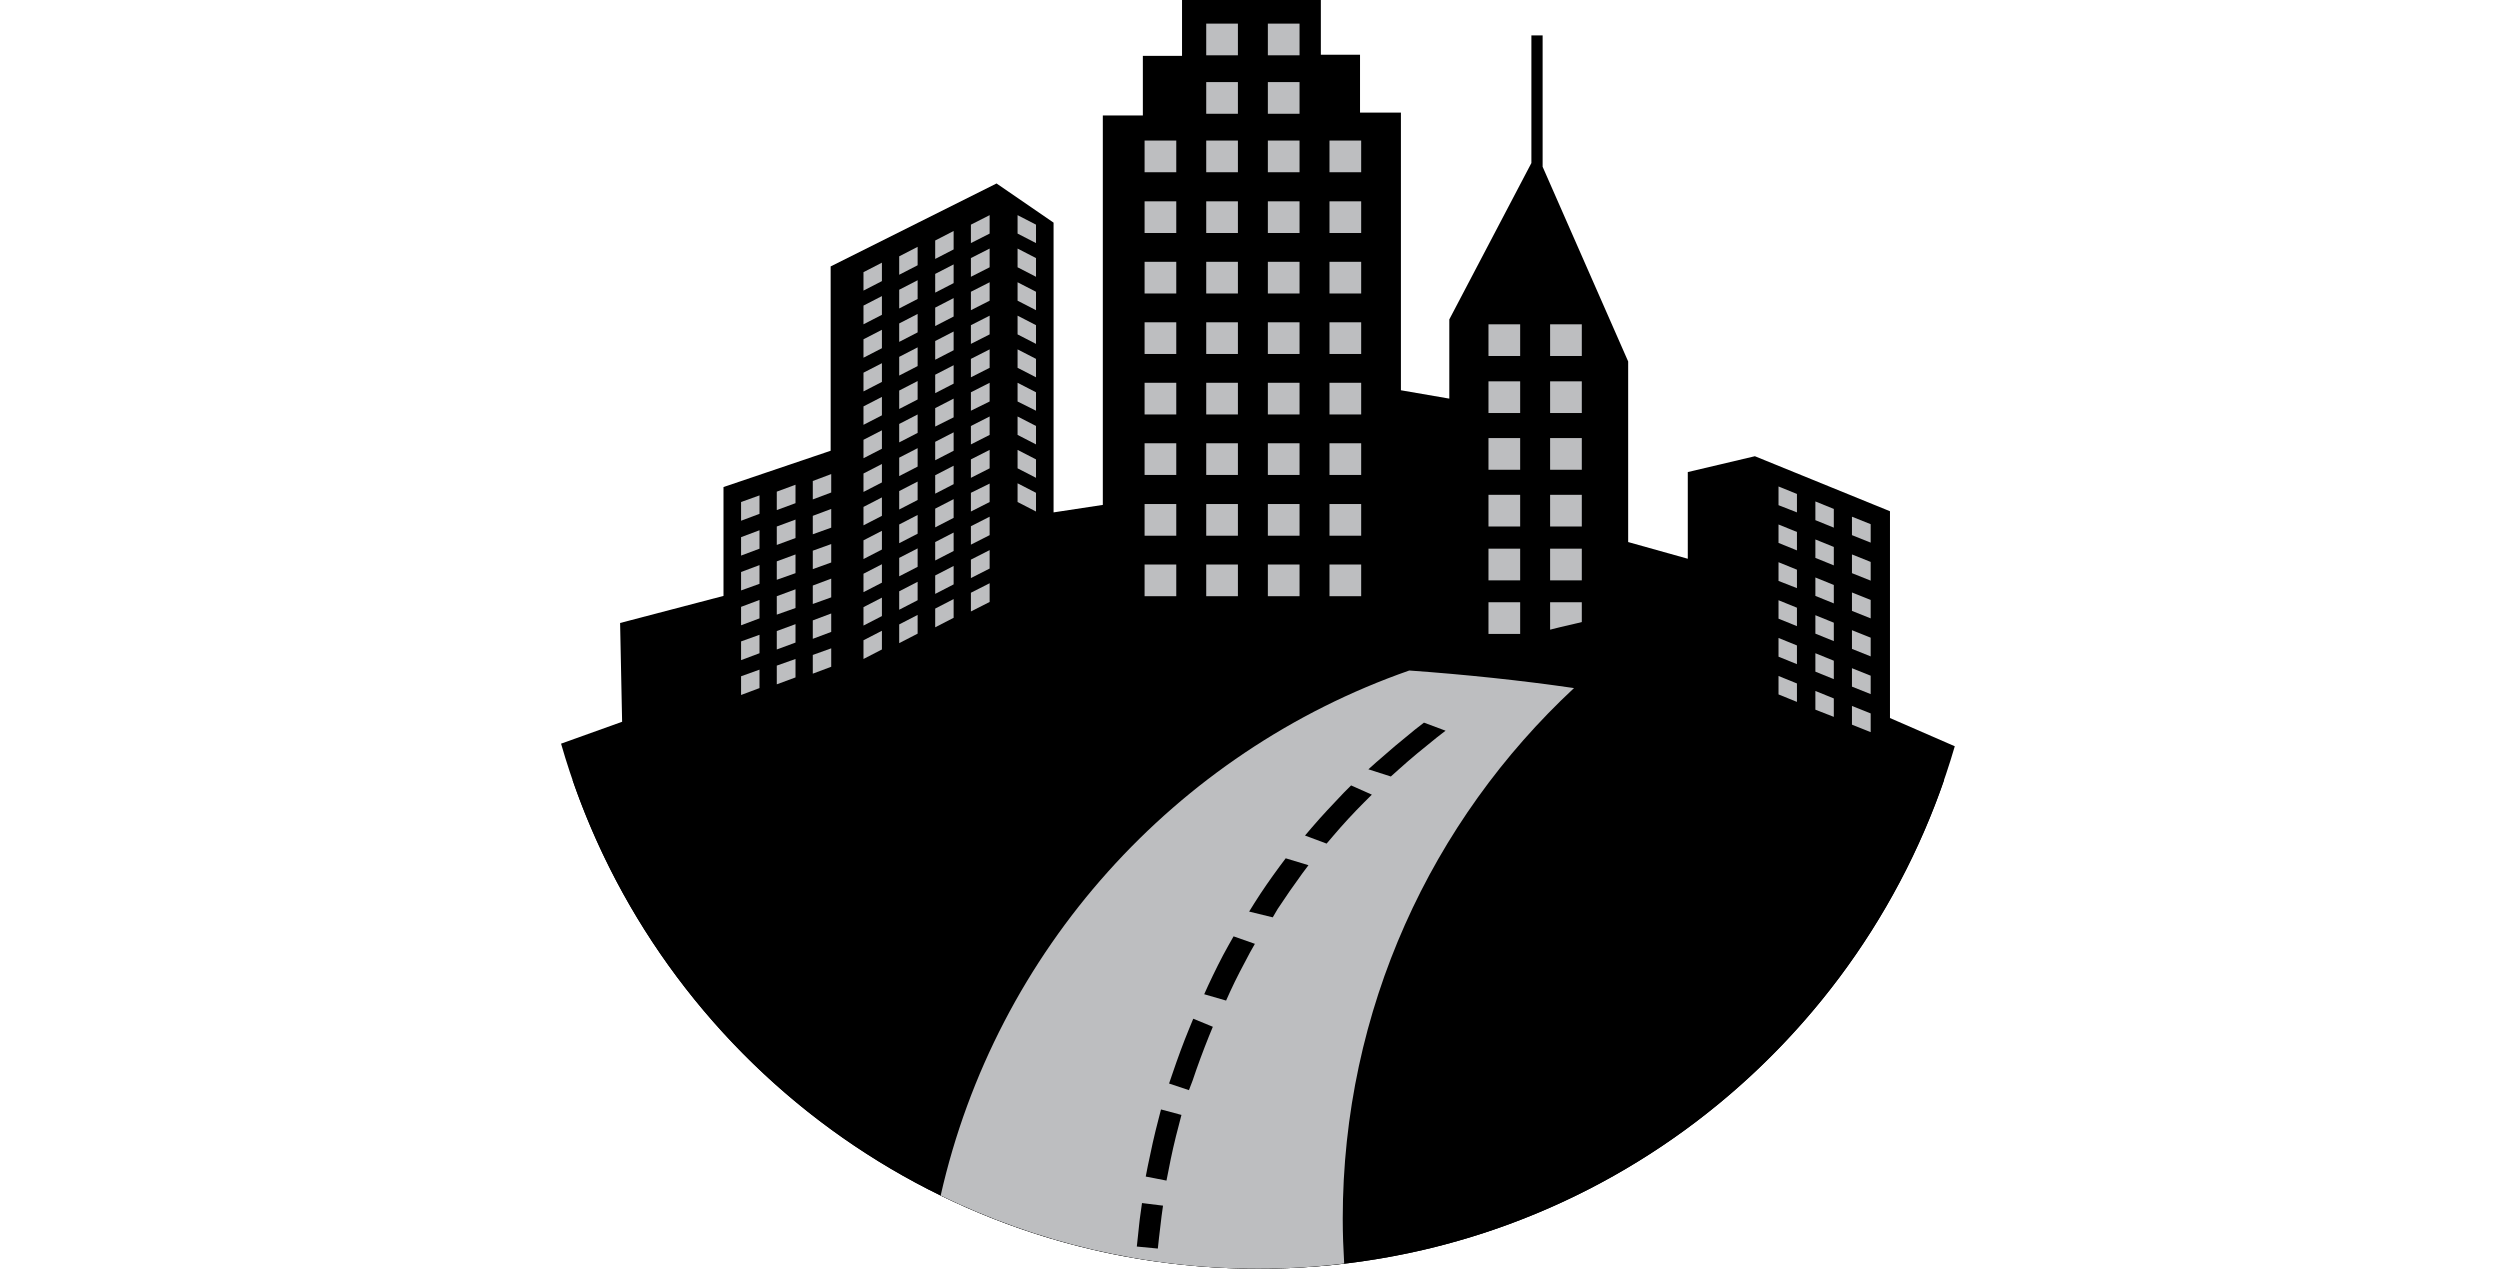 <?xml version="1.0" encoding="UTF-8"?> <!-- Generator: Adobe Illustrator 23.0.6, SVG Export Plug-In . SVG Version: 6.00 Build 0) --> <svg xmlns="http://www.w3.org/2000/svg" xmlns:xlink="http://www.w3.org/1999/xlink" id="Layer_1" x="0px" y="0px" viewBox="0 0 868 440.5" style="enable-background:new 0 0 868 440.5;" xml:space="preserve"> <style type="text/css"> .st0{clip-path:url(#SVGID_2_);} .st1{fill:#BDBEC0;} .st2{clip-path:url(#SVGID_4_);} .st3{clip-path:url(#SVGID_6_);fill:#BDBEC0;} .st4{clip-path:url(#SVGID_8_);} .st5{clip-path:url(#SVGID_10_);} .st6{clip-path:url(#SVGID_12_);} </style> <g> <g> <defs> <rect id="SVGID_1_" x="194.8" width="483.9" height="440.5"></rect> </defs> <clipPath id="SVGID_2_"> <use xlink:href="#SVGID_1_" style="overflow:visible;"></use> </clipPath> <path class="st0" d="M436.9,440.5c114.6,0,211.3-76.6,241.8-181.4l-22.5-9.8v-71.8l-46.9-19.1l-23.3,5.5V194l-20.7-5.8v-62.7 l-29.7-67.6V12.3h-3.9v44.3l-28.5,54.3v27.5l-16.8-2.9V39.1h-14.2V19h-13.6V0h-48.2v19.4h-13.6v20.7h-13.9v135.2l-17.1,2.6V77.3 L346,63.7l-57.6,28.8v64l-37.2,12.6v37.8l-35.9,9.4l0.7,34.3c0,0-10.1,3.6-21.2,7.6C225,363.5,322,440.5,436.9,440.5"></path> </g> </g> <rect x="418.8" y="8.2" class="st1" width="11" height="11"></rect> <rect x="440.2" y="8.2" class="st1" width="11" height="11"></rect> <rect x="516.8" y="112.6" class="st1" width="11" height="11"></rect> <rect x="538.2" y="112.6" class="st1" width="11" height="11"></rect> <rect x="516.8" y="132.4" class="st1" width="11" height="11"></rect> <rect x="538.2" y="132.4" class="st1" width="11" height="11"></rect> <rect x="516.8" y="152.1" class="st1" width="11" height="11"></rect> <rect x="538.2" y="152.1" class="st1" width="11" height="11"></rect> <rect x="516.8" y="171.8" class="st1" width="11" height="11"></rect> <rect x="538.2" y="171.8" class="st1" width="11" height="11"></rect> <rect x="516.8" y="190.5" class="st1" width="11" height="11"></rect> <rect x="538.2" y="190.5" class="st1" width="11" height="11"></rect> <rect x="516.8" y="209.1" class="st1" width="11" height="11"></rect> <rect x="538.2" y="209.1" class="st1" width="11" height="11"></rect> <rect x="418.8" y="28.5" class="st1" width="11" height="11"></rect> <rect x="440.2" y="28.5" class="st1" width="11" height="11"></rect> <rect x="397.4" y="48.8" class="st1" width="11" height="11"></rect> <rect x="418.8" y="48.8" class="st1" width="11" height="11"></rect> <rect x="440.2" y="48.8" class="st1" width="11" height="11"></rect> <rect x="461.6" y="48.8" class="st1" width="11" height="11"></rect> <rect x="397.4" y="69.9" class="st1" width="11" height="11"></rect> <rect x="418.8" y="69.9" class="st1" width="11" height="11"></rect> <rect x="440.2" y="69.9" class="st1" width="11" height="11"></rect> <rect x="461.6" y="69.9" class="st1" width="11" height="11"></rect> <rect x="397.4" y="90.9" class="st1" width="11" height="11"></rect> <rect x="418.8" y="90.9" class="st1" width="11" height="11"></rect> <rect x="440.2" y="90.9" class="st1" width="11" height="11"></rect> <rect x="461.6" y="90.9" class="st1" width="11" height="11"></rect> <rect x="397.4" y="111.9" class="st1" width="11" height="11"></rect> <rect x="418.8" y="111.9" class="st1" width="11" height="11"></rect> <rect x="440.2" y="111.9" class="st1" width="11" height="11"></rect> <rect x="461.6" y="111.9" class="st1" width="11" height="11"></rect> <rect x="397.4" y="132.9" class="st1" width="11" height="11"></rect> <rect x="418.8" y="132.9" class="st1" width="11" height="11"></rect> <rect x="440.2" y="132.9" class="st1" width="11" height="11"></rect> <rect x="461.6" y="132.9" class="st1" width="11" height="11"></rect> <rect x="397.4" y="153.9" class="st1" width="11" height="11"></rect> <rect x="418.8" y="153.9" class="st1" width="11" height="11"></rect> <rect x="440.2" y="153.9" class="st1" width="11" height="11"></rect> <rect x="461.6" y="153.9" class="st1" width="11" height="11"></rect> <rect x="397.4" y="175" class="st1" width="11" height="11"></rect> <rect x="418.8" y="175" class="st1" width="11" height="11"></rect> <rect x="440.2" y="175" class="st1" width="11" height="11"></rect> <rect x="461.6" y="175" class="st1" width="11" height="11"></rect> <rect x="397.4" y="196" class="st1" width="11" height="11"></rect> <rect x="418.8" y="196" class="st1" width="11" height="11"></rect> <rect x="440.2" y="196" class="st1" width="11" height="11"></rect> <rect x="461.6" y="196" class="st1" width="11" height="11"></rect> <polygon class="st1" points="353.3,81.1 359.7,84.4 359.7,78 353.3,74.7 "></polygon> <polygon class="st1" points="337.1,78 337.1,84.4 343.6,81.1 343.6,74.7 "></polygon> <polygon class="st1" points="324.7,83.5 324.7,89.9 331.1,86.6 331.1,80.2 "></polygon> <polygon class="st1" points="312.2,89 312.2,95.4 318.6,92.1 318.6,85.7 "></polygon> <polygon class="st1" points="617.5,175.4 623.9,177.9 623.9,171.5 617.5,168.9 "></polygon> <polygon class="st1" points="630.3,180.6 636.7,183.2 636.7,176.7 630.3,174.1 "></polygon> <polygon class="st1" points="643,185.8 649.5,188.4 649.5,182 643,179.4 "></polygon> <polygon class="st1" points="617.5,188.5 623.9,191.1 623.9,184.7 617.5,182.1 "></polygon> <polygon class="st1" points="630.3,193.7 636.7,196.3 636.7,189.9 630.3,187.3 "></polygon> <polygon class="st1" points="643,199 649.5,201.6 649.5,195.1 643,192.5 "></polygon> <polygon class="st1" points="617.5,201.7 623.9,204.2 623.9,197.8 617.5,195.2 "></polygon> <polygon class="st1" points="630.3,206.9 636.7,209.5 636.7,203.1 630.3,200.5 "></polygon> <polygon class="st1" points="643,212.1 649.5,214.7 649.5,208.3 643,205.7 "></polygon> <polygon class="st1" points="617.5,214.8 623.9,217.4 623.9,211 617.5,208.4 "></polygon> <polygon class="st1" points="630.3,220 636.7,222.6 636.7,216.2 630.3,213.6 "></polygon> <polygon class="st1" points="643,225.3 649.5,227.9 649.5,221.4 643,218.8 "></polygon> <polygon class="st1" points="617.5,228 623.9,230.6 623.9,224.1 617.5,221.5 "></polygon> <polygon class="st1" points="630.3,233.2 636.7,235.8 636.7,229.4 630.3,226.8 "></polygon> <polygon class="st1" points="643,238.4 649.5,241 649.5,234.6 643,232 "></polygon> <polygon class="st1" points="617.5,241.1 623.9,243.7 623.9,237.3 617.5,234.7 "></polygon> <polygon class="st1" points="630.3,246.4 636.7,248.9 636.7,242.5 630.3,239.9 "></polygon> <polygon class="st1" points="643,251.6 649.5,254.2 649.5,247.7 643,245.1 "></polygon> <polygon class="st1" points="299.8,94.5 299.8,100.9 306.2,97.6 306.2,91.2 "></polygon> <polygon class="st1" points="282.2,167 282.2,173.4 288.6,171 288.6,164.6 "></polygon> <polygon class="st1" points="269.7,170.7 269.7,177.1 276.2,174.7 276.2,168.3 "></polygon> <polygon class="st1" points="257.3,174.3 257.3,180.8 263.7,178.4 263.7,172 "></polygon> <polygon class="st1" points="282.2,179.1 282.2,185.5 288.6,183.2 288.6,176.7 "></polygon> <polygon class="st1" points="269.7,182.8 269.7,189.2 276.2,186.8 276.2,180.4 "></polygon> <polygon class="st1" points="257.3,186.5 257.3,192.9 263.7,190.5 263.7,184.1 "></polygon> <polygon class="st1" points="282.2,191.2 282.2,197.6 288.6,195.3 288.6,188.9 "></polygon> <polygon class="st1" points="269.7,194.9 269.7,201.3 276.2,199 276.2,192.5 "></polygon> <polygon class="st1" points="257.3,198.6 257.3,205 263.7,202.7 263.7,196.2 "></polygon> <polygon class="st1" points="282.2,203.3 282.2,209.7 288.6,207.4 288.6,200.9 "></polygon> <polygon class="st1" points="269.7,207 269.7,213.4 276.2,211.1 276.2,204.6 "></polygon> <polygon class="st1" points="257.3,210.7 257.3,217.1 263.7,214.7 263.7,208.3 "></polygon> <polygon class="st1" points="282.2,215.4 282.2,221.8 288.6,219.4 288.6,213 "></polygon> <polygon class="st1" points="269.7,219.1 269.7,225.5 276.2,223.1 276.2,216.7 "></polygon> <polygon class="st1" points="257.3,222.7 257.3,229.2 263.7,226.8 263.7,220.4 "></polygon> <polygon class="st1" points="282.2,227.4 282.2,233.9 288.6,231.5 288.6,225.1 "></polygon> <polygon class="st1" points="269.7,231.1 269.7,237.6 276.2,235.2 276.2,228.8 "></polygon> <polygon class="st1" points="257.3,234.8 257.3,241.3 263.7,238.9 263.7,232.5 "></polygon> <polygon class="st1" points="353.3,92.8 359.7,96.1 359.7,89.6 353.3,86.3 "></polygon> <polygon class="st1" points="337.1,89.6 337.1,96.1 343.6,92.8 343.6,86.3 "></polygon> <polygon class="st1" points="324.7,95.1 324.7,101.6 331.1,98.3 331.1,91.8 "></polygon> <polygon class="st1" points="312.2,100.6 312.2,107.1 318.6,103.8 318.6,97.3 "></polygon> <polygon class="st1" points="299.8,106.1 299.8,112.6 306.2,109.3 306.2,102.8 "></polygon> <polygon class="st1" points="353.3,104.4 359.7,107.7 359.7,101.3 353.3,98 "></polygon> <polygon class="st1" points="337.1,101.3 337.1,107.7 343.6,104.4 343.6,98 "></polygon> <polygon class="st1" points="324.7,106.8 324.7,113.2 331.1,109.9 331.1,103.5 "></polygon> <polygon class="st1" points="312.2,112.3 312.2,118.7 318.6,115.4 318.6,109 "></polygon> <polygon class="st1" points="299.8,117.8 299.8,124.2 306.2,120.9 306.2,114.5 "></polygon> <polygon class="st1" points="353.3,116.1 359.7,119.4 359.7,112.9 353.3,109.6 "></polygon> <polygon class="st1" points="337.1,112.9 337.1,119.4 343.6,116.1 343.6,109.6 "></polygon> <polygon class="st1" points="324.7,118.4 324.7,124.9 331.1,121.6 331.1,115.1 "></polygon> <polygon class="st1" points="312.2,123.9 312.2,130.4 318.6,127.1 318.6,120.6 "></polygon> <polygon class="st1" points="299.8,129.4 299.8,135.9 306.2,132.6 306.2,126.1 "></polygon> <polygon class="st1" points="353.3,127.7 359.7,131 359.7,124.6 353.3,121.3 "></polygon> <polygon class="st1" points="337.1,124.6 337.1,131 343.6,127.7 343.6,121.3 "></polygon> <polygon class="st1" points="324.7,130.1 324.7,136.5 331.1,133.2 331.1,126.8 "></polygon> <polygon class="st1" points="312.2,135.6 312.2,142 318.6,138.7 318.6,132.3 "></polygon> <polygon class="st1" points="299.8,141.1 299.8,147.5 306.2,144.2 306.2,137.8 "></polygon> <polygon class="st1" points="353.3,139.4 359.7,142.6 359.7,136.2 353.3,132.9 "></polygon> <polygon class="st1" points="337.1,136.2 337.1,142.6 343.6,139.4 343.6,132.9 "></polygon> <polygon class="st1" points="324.7,141.7 324.7,148.1 331.1,144.9 331.1,138.4 "></polygon> <polygon class="st1" points="312.2,147.2 312.2,153.6 318.6,150.3 318.6,143.9 "></polygon> <polygon class="st1" points="299.8,152.7 299.8,159.1 306.2,155.8 306.2,149.4 "></polygon> <polygon class="st1" points="353.3,151 359.7,154.3 359.7,147.9 353.3,144.6 "></polygon> <polygon class="st1" points="337.1,147.9 337.1,154.3 343.6,151 343.6,144.6 "></polygon> <polygon class="st1" points="324.7,153.4 324.7,159.8 331.1,156.5 331.1,150.1 "></polygon> <polygon class="st1" points="312.2,158.9 312.2,165.3 318.6,162 318.6,155.6 "></polygon> <polygon class="st1" points="299.8,164.4 299.8,170.8 306.2,167.5 306.2,161.1 "></polygon> <polygon class="st1" points="353.3,162.6 359.7,165.9 359.7,159.5 353.3,156.2 "></polygon> <polygon class="st1" points="337.1,159.5 337.1,165.9 343.6,162.6 343.6,156.2 "></polygon> <polygon class="st1" points="324.7,165 324.7,171.4 331.1,168.1 331.1,161.7 "></polygon> <polygon class="st1" points="312.2,170.5 312.2,176.9 318.6,173.6 318.6,167.2 "></polygon> <polygon class="st1" points="299.8,176 299.8,182.4 306.2,179.1 306.2,172.7 "></polygon> <polygon class="st1" points="353.3,174.3 359.7,177.6 359.7,171.1 353.3,167.8 "></polygon> <polygon class="st1" points="337.1,171.1 337.1,177.6 343.6,174.3 343.6,167.9 "></polygon> <polygon class="st1" points="324.7,176.6 324.7,183.1 331.1,179.8 331.1,173.3 "></polygon> <polygon class="st1" points="312.2,182.1 312.2,188.6 318.6,185.3 318.6,178.8 "></polygon> <polygon class="st1" points="299.8,187.6 299.8,194.1 306.2,190.8 306.2,184.3 "></polygon> <polygon class="st1" points="337.1,182.7 337.1,189.1 343.6,185.8 343.6,179.4 "></polygon> <polygon class="st1" points="324.7,188.2 324.7,194.6 331.1,191.3 331.1,184.9 "></polygon> <polygon class="st1" points="312.2,193.7 312.2,200.1 318.6,196.8 318.6,190.4 "></polygon> <polygon class="st1" points="299.8,199.2 299.8,205.6 306.2,202.3 306.2,195.9 "></polygon> <polygon class="st1" points="337.1,194.3 337.1,200.7 343.6,197.4 343.6,191 "></polygon> <polygon class="st1" points="324.7,199.8 324.7,206.2 331.1,202.9 331.1,196.5 "></polygon> <polygon class="st1" points="312.2,205.3 312.2,211.7 318.6,208.4 318.6,202 "></polygon> <polygon class="st1" points="299.8,210.8 299.8,217.2 306.2,213.9 306.2,207.5 "></polygon> <polygon class="st1" points="337.1,205.8 337.1,212.3 343.6,209 343.6,202.5 "></polygon> <polygon class="st1" points="324.7,211.3 324.7,217.8 331.1,214.5 331.1,208 "></polygon> <polygon class="st1" points="312.2,216.8 312.2,223.3 318.6,220 318.6,213.5 "></polygon> <polygon class="st1" points="299.8,222.3 299.8,228.8 306.2,225.5 306.2,219 "></polygon> <g> <g> <defs> <rect id="SVGID_3_" x="194.8" width="483.9" height="440.5"></rect> </defs> <clipPath id="SVGID_4_"> <use xlink:href="#SVGID_3_" style="overflow:visible;"></use> </clipPath> <path class="st2" d="M436.9,231.1c-87.7,0-169.4,14.6-238.1,39.7c34.1,98.7,127.8,169.7,238.1,169.7s204-70.9,238.1-169.7 C606.3,245.7,524.6,231.1,436.9,231.1"></path> </g> <g> <defs> <rect id="SVGID_5_" x="194.8" width="483.9" height="440.5"></rect> </defs> <clipPath id="SVGID_6_"> <use xlink:href="#SVGID_5_" style="overflow:visible;"></use> </clipPath> <path class="st3" d="M326.6,415.1c33.3,16.2,70.7,25.4,110.3,25.4c10.1,0,20-0.6,29.8-1.8c-0.3-5.1-0.5-10.3-0.5-15.5 c0-72.8,30.9-138.3,80.3-184.3c-18.6-2.7-37.7-4.7-57.2-6.1C408,261.2,345.8,330,326.6,415.1"></path> </g> <g> <defs> <rect id="SVGID_7_" x="194.8" width="483.9" height="440.5"></rect> </defs> <clipPath id="SVGID_8_"> <use xlink:href="#SVGID_7_" style="overflow:visible;"></use> </clipPath> <path class="st4" d="M543,222l-12.8-1.4l5.6-1.4c4-1,8.1-2,12.1-2.9l5.7-1.4l12.4,1.5l-5.7,1.4c-4,0.9-7.9,1.9-11.8,2.9L543,222z"></path> </g> <g> <defs> <rect id="SVGID_9_" x="194.8" width="483.9" height="440.5"></rect> </defs> <clipPath id="SVGID_10_"> <use xlink:href="#SVGID_9_" style="overflow:visible;"></use> </clipPath> <path class="st5" d="M482.9,269.6l-7.8-2.5l2.8-2.5c4.3-3.8,8.8-7.6,13.4-11.3l3.1-2.4l7.5,2.8l-3.1,2.4c-4.5,3.6-8.9,7.2-13,10.9 L482.9,269.6z M460.6,292.9l-7.5-2.8l2.3-2.7c3.5-4.1,7.3-8.1,11.1-12.1l2.6-2.6l7.2,3.2l-2.6,2.6c-3.8,3.8-7.4,7.7-10.8,11.7 L460.6,292.9z M441.9,318.5l-8.2-2l1.8-2.9c2.7-4.3,5.7-8.6,8.8-12.8l2.1-2.8l7.9,2.4l-2.1,2.8c-3,4.1-5.9,8.3-8.6,12.4 L441.9,318.5z M425.7,347.4l-7.6-2.2l1.4-3.1c2.2-4.7,4.5-9.4,7.1-14l1.7-3l7.4,2.6l-1.7,3c-2.4,4.5-4.8,9-6.9,13.6L425.7,347.4z M412.8,378.5l-6.9-2.3l1.2-3.5c1.8-5.3,3.7-10.5,5.8-15.6l1.4-3.4l6.8,2.8l-1.4,3.4c-2,5-3.9,10.1-5.6,15.2L412.8,378.5z M405,409.9l-7.2-1.4l0.7-3.6c1.1-5.4,2.3-10.9,3.7-16.2l0.9-3.5l7.1,1.9l-0.9,3.5c-1.4,5.2-2.6,10.5-3.6,15.8L405,409.9z"></path> </g> <g> <defs> <rect id="SVGID_11_" x="194.8" width="483.9" height="440.5"></rect> </defs> <clipPath id="SVGID_12_"> <use xlink:href="#SVGID_11_" style="overflow:visible;"></use> </clipPath> <path class="st6" d="M402,433.5l-7.3-0.7l0.4-3.7c0.3-2.6,0.5-5.2,0.9-7.8l0.5-3.6l7.3,0.9l-0.5,3.6c-0.3,2.5-0.6,5.1-0.9,7.6 L402,433.5z"></path> </g> </g> </svg> 